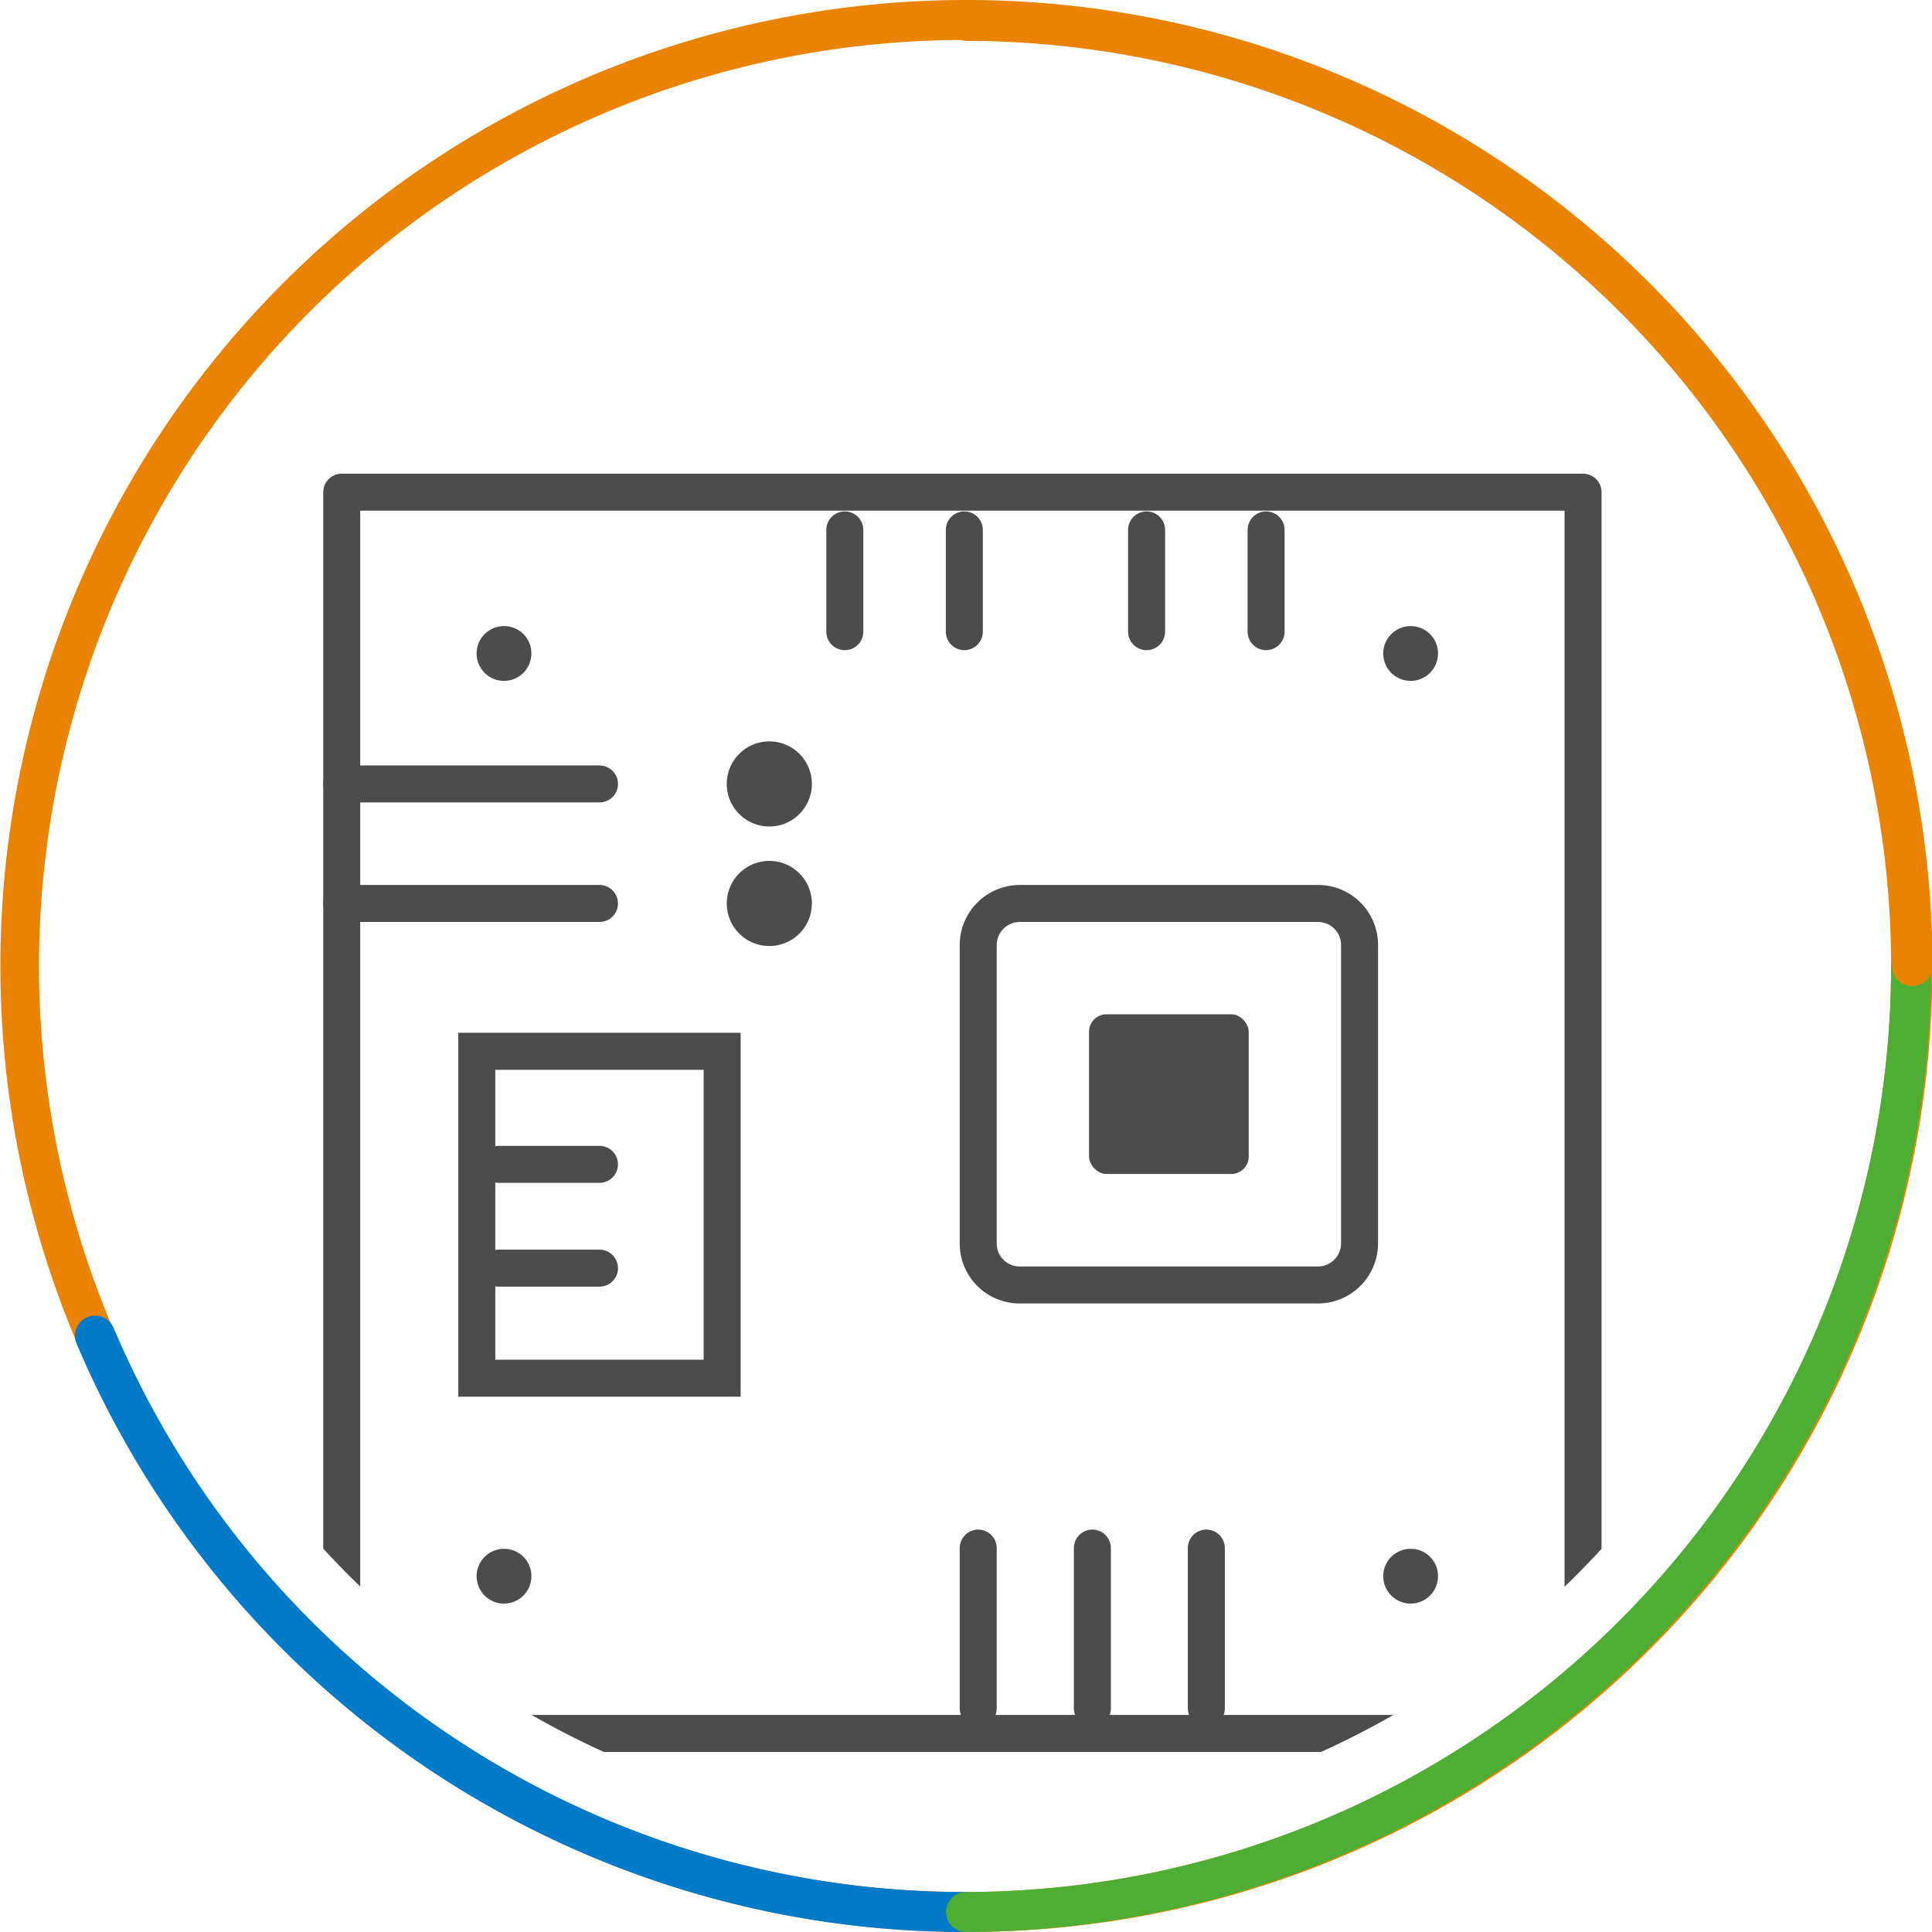 <svg id="Layer_1" data-name="Layer 1" xmlns="http://www.w3.org/2000/svg" xmlns:xlink="http://www.w3.org/1999/xlink" width="104.42" height="104.42" viewBox="0 0 104.42 104.42">
  <defs>
    <style>
      .cls-1, .cls-3, .cls-5 {
        fill: none;
      }

      .cls-2 {
        clip-path: url(#clip-path);
      }

      .cls-3, .cls-5 {
        stroke: #4c4c4c;
        stroke-linecap: round;
        stroke-width: 2px;
      }

      .cls-3 {
        stroke-linejoin: round;
      }

      .cls-4 {
        fill: #4c4c4c;
      }

      .cls-5 {
        stroke-miterlimit: 10;
      }

      .cls-6 {
        clip-path: url(#clip-path-2);
      }

      .cls-7 {
        fill: #e98301;
      }

      .cls-8 {
        fill: #007ac9;
      }

      .cls-9 {
        fill: #4eae34;
      }
    </style>
    <clipPath id="clip-path" transform="translate(-2.56 -3.29)">
      <circle class="cls-1" cx="54.58" cy="55.26" r="46.91"/>
    </clipPath>
    <clipPath id="clip-path-2" transform="translate(-2.56 -3.29)">
      <rect class="cls-1" x="1.27" y="2" width="107" height="107"/>
    </clipPath>
  </defs>
  <g>
    <g id="CIRCUIT">
      <g class="cls-2">
        <rect class="cls-3" x="18.47" y="26.6" width="67.09" height="67.09"/>
        <path class="cls-4" d="M46.44,45.66a2.3,2.3,0,1,1-2.3-2.3A2.3,2.3,0,0,1,46.44,45.66Z" transform="translate(-2.56 -3.29)"/>
        <path class="cls-4" d="M46.44,52.12a2.3,2.3,0,1,1-2.3-2.3A2.3,2.3,0,0,1,46.44,52.12Z" transform="translate(-2.56 -3.29)"/>
        <path class="cls-4" d="M80.28,38.6a1.48,1.48,0,1,1-1.47-1.47A1.47,1.47,0,0,1,80.28,38.6Z" transform="translate(-2.56 -3.29)"/>
        <path class="cls-4" d="M80.28,88.43A1.48,1.48,0,1,1,78.81,87,1.47,1.47,0,0,1,80.28,88.43Z" transform="translate(-2.56 -3.29)"/>
        <path class="cls-4" d="M31.28,38.6a1.48,1.48,0,1,1-1.47-1.47A1.47,1.47,0,0,1,31.28,38.6Z" transform="translate(-2.56 -3.29)"/>
        <path class="cls-4" d="M31.28,88.43A1.48,1.48,0,1,1,29.81,87,1.47,1.47,0,0,1,31.28,88.43Z" transform="translate(-2.56 -3.29)"/>
        <path class="cls-3" d="M55.11,48.83H71.24a2.24,2.24,0,0,1,2.24,2.24V67.2a2.25,2.25,0,0,1-2.25,2.25H55.11a2.24,2.24,0,0,1-2.24-2.24V51.07A2.25,2.25,0,0,1,55.11,48.83Z"/>
        <rect class="cls-5" x="25.77" y="56.82" width="13.26" height="17.67"/>
        <line class="cls-3" x1="26.96" y1="62.93" x2="32.4" y2="62.93"/>
        <line class="cls-3" x1="26.96" y1="68.54" x2="32.4" y2="68.54"/>
        <line class="cls-3" x1="18.47" y1="42.37" x2="32.4" y2="42.37"/>
        <line class="cls-3" x1="18.47" y1="48.83" x2="32.4" y2="48.83"/>
        <line class="cls-3" x1="52.12" y1="28.64" x2="52.12" y2="34.14"/>
        <line class="cls-3" x1="45.66" y1="28.64" x2="45.66" y2="34.14"/>
        <line class="cls-3" x1="68.43" y1="28.64" x2="68.43" y2="34.14"/>
        <line class="cls-3" x1="61.97" y1="28.64" x2="61.97" y2="34.14"/>
        <line class="cls-3" x1="52.87" y1="92.33" x2="52.87" y2="83.67"/>
        <line class="cls-3" x1="59.04" y1="92.33" x2="59.04" y2="83.67"/>
        <line class="cls-3" x1="65.2" y1="92.33" x2="65.2" y2="83.67"/>
        <rect class="cls-4" x="58.86" y="54.82" width="8.63" height="8.63" rx="0.94"/>
      </g>
    </g>
    <g>
      <path class="cls-7" d="M54.77,107.71A52.21,52.21,0,1,1,107,55.5,52.15,52.15,0,0,1,54.77,107.71Zm0-102.26a50.05,50.05,0,1,0,50,50.05A50.1,50.1,0,0,0,54.77,5.45Z" transform="translate(-2.56 -3.29)"/>
      <path class="cls-8" d="M54.77,107.71A52.15,52.15,0,0,1,6.7,75.91a1.08,1.08,0,1,1,2-.85,50,50,0,0,0,46.08,30.49,1.08,1.08,0,1,1,0,2.16Z" transform="translate(-2.56 -3.29)"/>
      <path class="cls-9" d="M54.77,107.71a1.08,1.08,0,0,1,0-2.16,50.11,50.11,0,0,0,50-50,1.08,1.08,0,0,1,2.16,0A52.27,52.27,0,0,1,54.77,107.71Z" transform="translate(-2.56 -3.29)"/>
      <path class="cls-7" d="M105.9,56.58a1.08,1.08,0,0,1-1.08-1.08,50.11,50.11,0,0,0-50-50,1.08,1.08,0,1,1,0-2.16A52.27,52.27,0,0,1,107,55.5,1.08,1.08,0,0,1,105.9,56.58Z" transform="translate(-2.56 -3.29)"/>
    </g>
  </g>
</svg>
